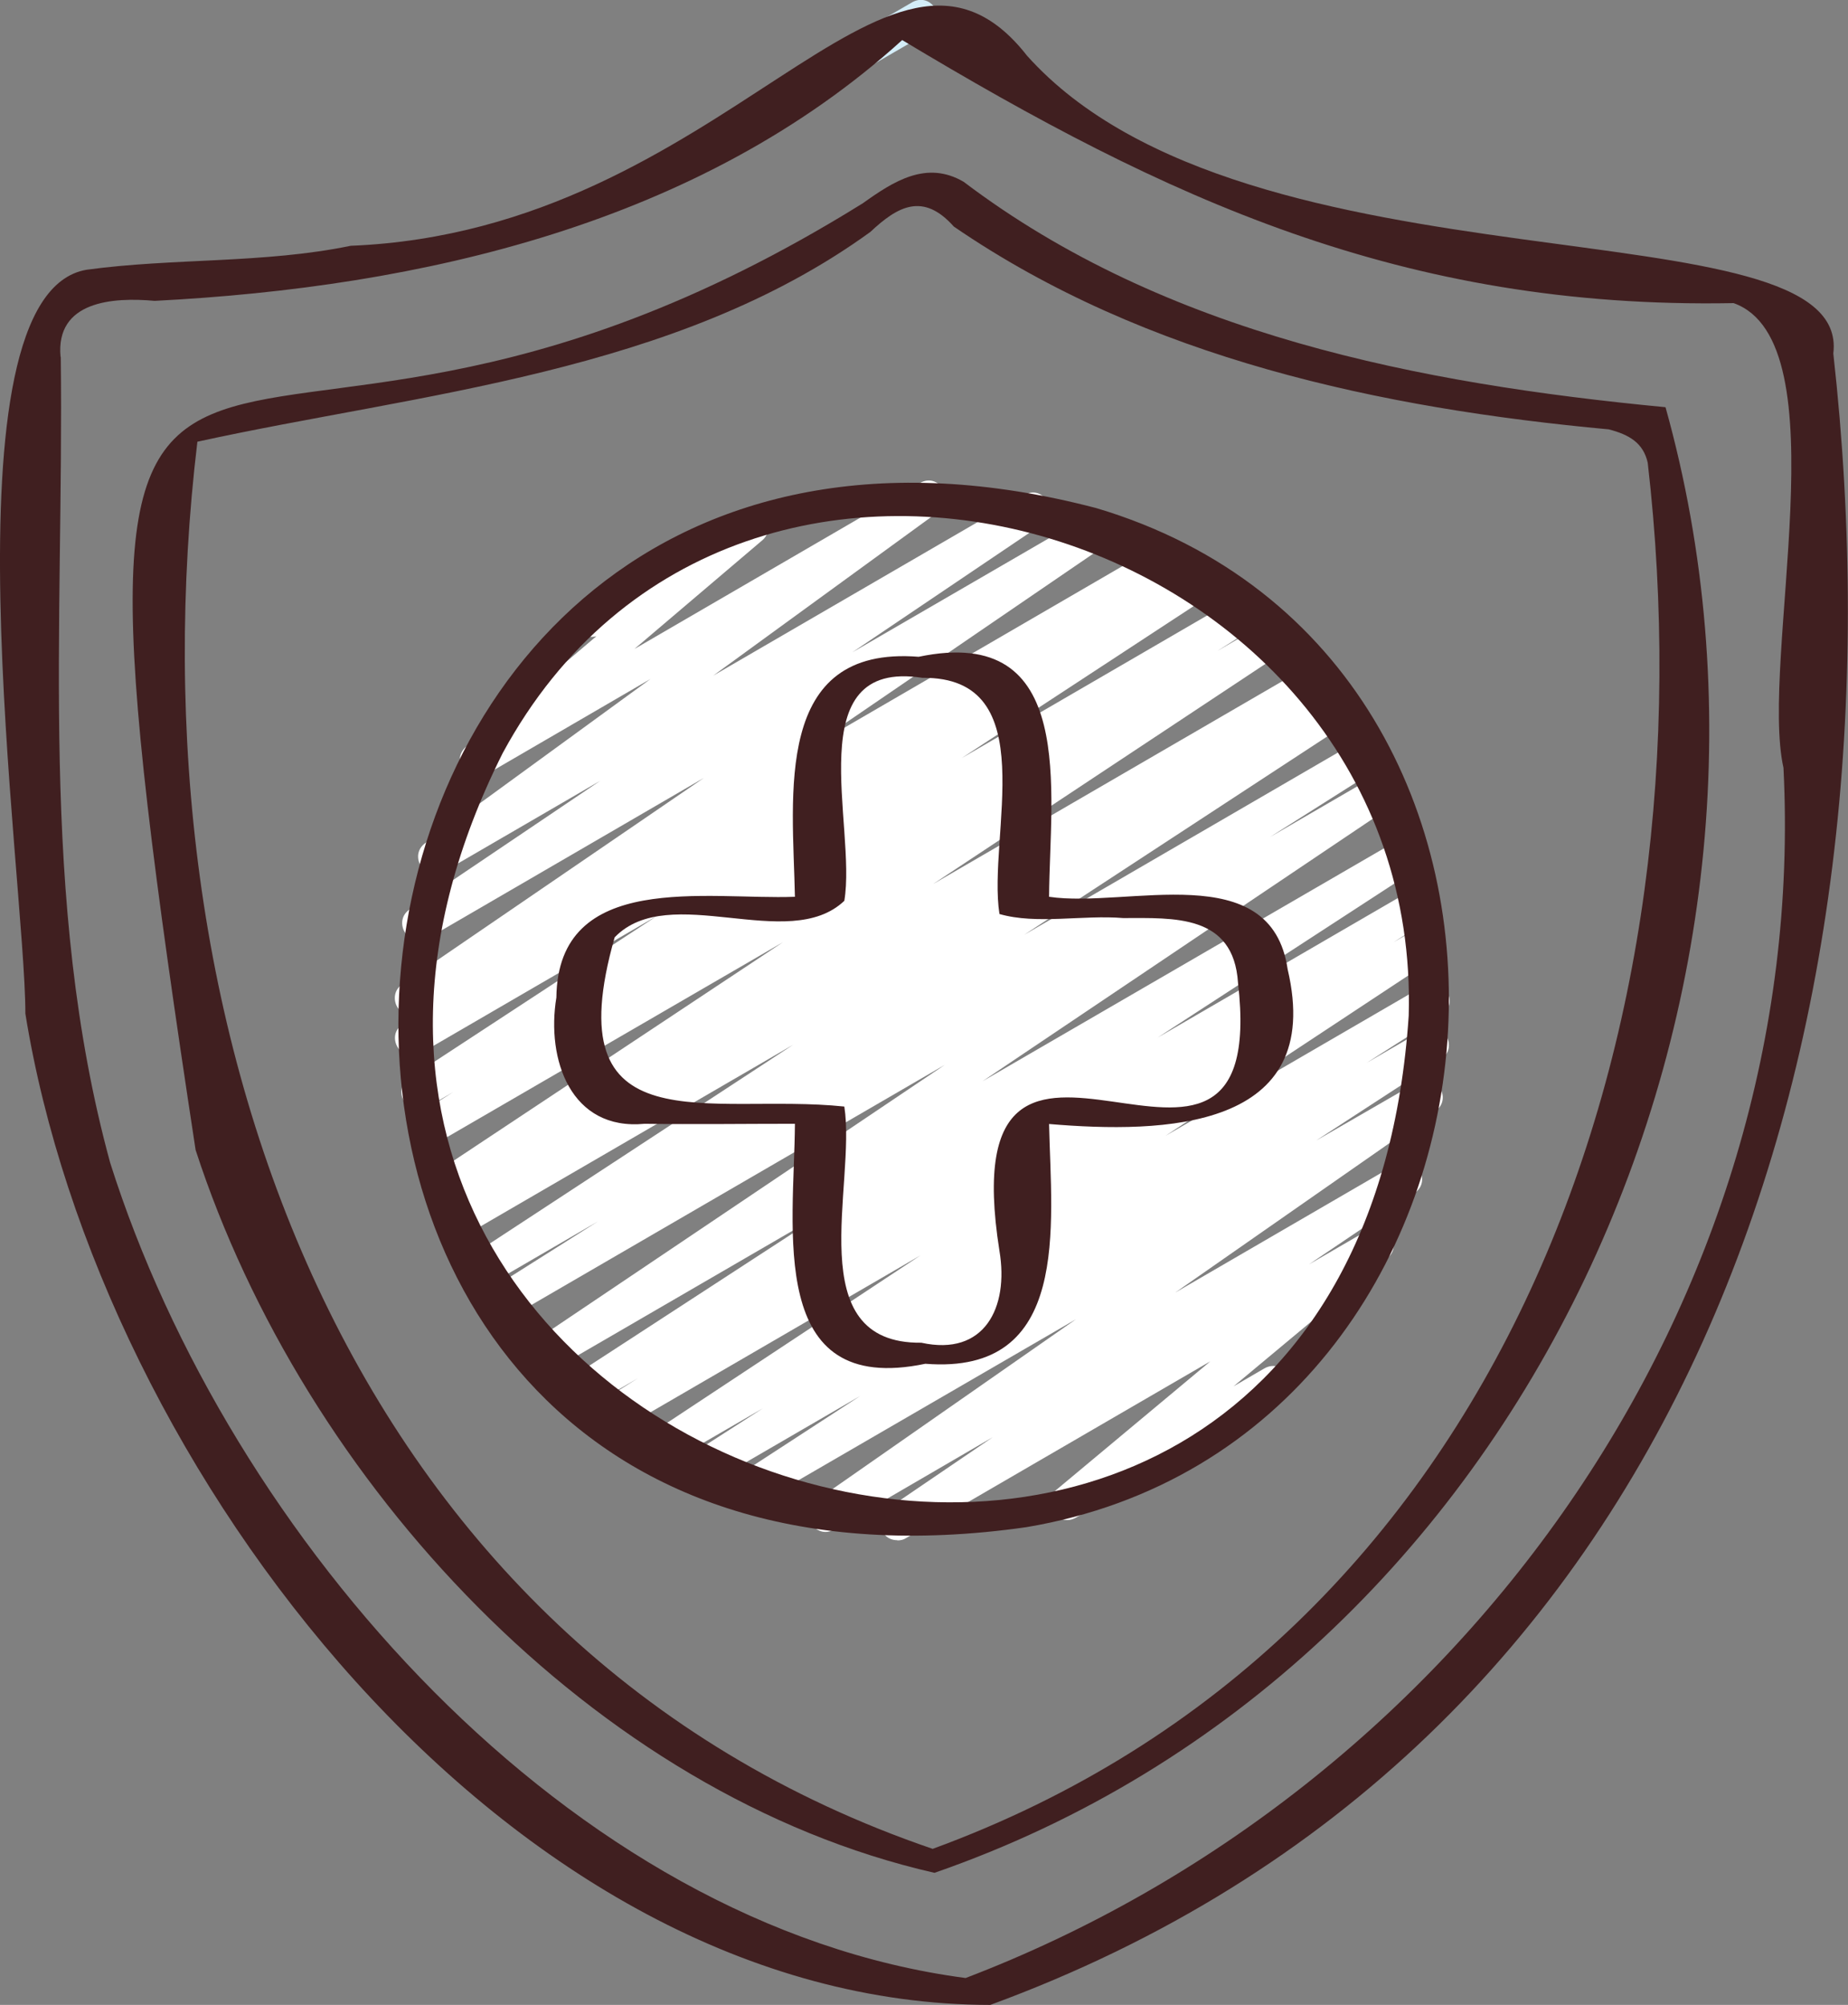 <svg width="59" height="64" viewBox="0 0 59 64" fill="none" xmlns="http://www.w3.org/2000/svg">
<rect x="0" y="0" width="59" height="64" fill="#808080" stroke="none"/>
<g clip-path="url(#clip0_401_19)">
<path d="M27.241 2.344C26.686 2.344 26.488 1.601 26.971 1.322L29.138 0.064C29.756 -0.257 30.267 0.636 29.685 1.008L27.518 2.265C27.433 2.315 27.34 2.337 27.248 2.337L27.241 2.344Z" fill="#D4EDF8"/>
<path d="M28.64 49.165C28.108 49.165 27.894 48.464 28.335 48.164L31.695 45.878L26.637 48.822C26.033 49.172 25.479 48.293 26.054 47.9L34.353 42.112L24.043 48.093C23.425 48.472 22.857 47.543 23.475 47.157L27.461 44.563L22.516 47.435C21.905 47.778 21.365 46.885 21.954 46.499L24.356 44.956L21.273 46.742C20.669 47.085 20.128 46.206 20.704 45.813L29.386 40.075L19.731 45.685C19.12 46.028 18.58 45.134 19.169 44.748L20.363 43.998L18.807 44.906C18.196 45.256 17.649 44.363 18.239 43.97L26.544 38.567L17.642 43.734C17.038 44.077 16.498 43.198 17.066 42.805L30.161 33.994L16.306 42.04C15.702 42.369 15.176 41.49 15.745 41.104L19.091 38.989L15.638 40.997C15.034 41.325 14.508 40.461 15.07 40.068L25.322 33.351L14.842 39.439C14.224 39.796 13.677 38.882 14.281 38.503L14.835 38.16L14.416 38.403C13.812 38.746 13.272 37.867 13.848 37.474L24.995 30.078L13.862 36.538C13.251 36.866 12.725 35.987 13.301 35.602L14.473 34.858L13.627 35.351C13.024 35.687 12.484 34.808 13.059 34.422L20.981 29.234L13.443 33.615C12.825 33.994 12.256 33.058 12.881 32.679L13.35 32.379C12.746 32.614 12.313 31.786 12.846 31.414L22.473 24.832L13.656 29.956C13.052 30.299 12.512 29.42 13.08 29.027L19.162 24.925L14.167 27.827C13.571 28.17 13.024 27.319 13.578 26.912L20.768 21.674L15.496 24.74C14.928 25.061 14.381 24.282 14.871 23.846L19.041 20.309C18.43 20.473 18.075 19.63 18.629 19.309L23.717 16.35C24.285 16.029 24.832 16.808 24.342 17.243L20.256 20.716L29.379 15.414C29.969 15.085 30.516 15.921 29.969 16.329L22.772 21.567L32.704 15.8C33.308 15.457 33.848 16.336 33.28 16.729L27.212 20.823L34.8 16.422C35.404 16.079 35.944 16.95 35.376 17.351L25.749 23.932L36.967 17.415C37.578 17.079 38.111 17.965 37.529 18.351L37.188 18.573L38.062 18.072C38.673 17.715 39.227 18.615 38.63 19.008L30.708 24.197L39.468 19.108C40.079 18.765 40.619 19.659 40.03 20.045L38.864 20.781L40.371 19.902C40.982 19.544 41.529 20.445 40.946 20.831L29.791 28.22L41.692 21.309C42.31 20.952 42.858 21.867 42.254 22.246L41.699 22.596L42.381 22.203C42.985 21.874 43.511 22.739 42.95 23.132L32.697 29.842L43.326 23.668C43.944 23.289 44.513 24.225 43.888 24.604L40.548 26.719L43.895 24.775C44.513 24.389 45.088 25.318 44.47 25.704L31.369 34.515L44.684 26.791C45.294 26.44 45.842 27.334 45.252 27.727L36.96 33.122L45.117 28.384C45.735 28.027 46.282 28.941 45.678 29.32L44.492 30.078L45.33 29.592C45.934 29.263 46.467 30.128 45.898 30.521L37.209 36.259L45.465 31.464C46.076 31.121 46.616 32.014 46.026 32.4L43.632 33.929L45.437 32.879C46.048 32.529 46.595 33.422 46.005 33.815L42.019 36.409L45.238 34.551C45.842 34.201 46.396 35.073 45.82 35.473L37.522 41.261L44.584 37.159C45.188 36.809 45.735 37.688 45.16 38.088L41.792 40.361L43.675 39.267C44.25 38.925 44.811 39.732 44.293 40.161L39.383 44.255L40.364 43.684C40.989 43.326 41.529 44.263 40.911 44.634L34.353 48.443C33.777 48.779 33.223 47.978 33.735 47.55L38.644 43.455L28.925 49.1C28.846 49.151 28.754 49.172 28.655 49.172L28.64 49.165Z" fill="white"/>
<path d="M0.81 32.357C3.169 46.978 16.263 63.993 31.617 64C53.927 55.818 60.989 33.293 58.531 11.284C59.142 6.346 39.838 9.64 32.79 1.779C28.342 -3.909 23.233 7.36 11.197 7.846C8.427 8.418 5.528 8.232 2.764 8.611C-1.968 9.411 0.81 28.041 0.81 32.35V32.357ZM1.933 11.391C1.769 9.604 3.616 9.483 4.938 9.604C13.45 9.168 22.331 7.146 28.804 1.279C37.202 6.324 44.762 9.876 55.348 9.676C58.822 10.912 56.172 21.074 56.94 24.511C57.799 41.626 46.531 57.147 30.829 63.142C18.175 61.477 7.311 49.1 3.517 37.117C1.222 28.72 2.046 19.98 1.94 11.391H1.933Z" fill="#401F20"/>
<path d="M6.245 36.709C9.698 47.328 18.956 57.304 29.834 59.784C48.932 53.167 58.325 31.421 53.174 12.999C45.337 12.248 37.209 10.683 30.765 5.803C29.578 5.109 28.527 5.788 27.546 6.489C5.975 19.902 0.789 0.958 6.245 36.709ZM6.309 14.099C13.35 12.556 21.55 11.927 27.788 7.403C28.662 6.582 29.472 6.131 30.452 7.232C36.598 11.448 44.094 13.034 51.362 13.706C52.023 13.878 52.464 14.142 52.606 14.771C54.702 32.943 48.122 52.302 29.777 59.019C10.921 52.581 4.085 32.586 6.302 14.099H6.309Z" fill="#401F20"/>
<path d="M32.768 48.75C49.33 45.963 51.298 21.067 35.006 16.221C7.368 8.968 4.093 52.852 32.768 48.75ZM16.05 24.039C23.603 10.076 45.429 16.943 44.975 32.422C43.17 59.484 4.227 47.628 16.05 24.039Z" fill="#401F20"/>
<path d="M20.583 35.873C22.182 35.895 23.78 35.873 25.379 35.873C25.358 39.225 24.456 44.599 29.543 43.534C34.204 43.905 33.564 39.125 33.493 35.88C37.145 36.188 42.318 36.08 41.11 30.942C40.584 27.341 35.994 28.999 33.493 28.627C33.514 25.283 34.417 19.902 29.329 20.966C24.662 20.595 25.315 25.39 25.379 28.627C22.594 28.734 17.812 27.77 17.763 31.843C17.436 33.822 18.224 36.102 20.583 35.873ZM19.624 29.921C21.372 28.113 25.173 30.449 26.956 28.756C27.361 26.376 25.471 21.017 29.45 21.638C33.344 21.595 31.518 26.691 31.909 29.177C33.095 29.52 34.573 29.199 35.859 29.306C37.472 29.306 39.383 29.177 39.525 31.371C40.591 40.547 30.253 29.449 31.909 39.932C32.214 41.747 31.425 43.305 29.415 42.862C25.521 42.905 27.347 37.81 26.956 35.323C22.665 34.873 17.699 36.681 19.624 29.921Z" fill="#401F20"/>
</g>
<defs>
<clipPath id="clip0_401_19">
<rect width="59" height="64" fill="white"/>
</clipPath>
</defs>
</svg>
